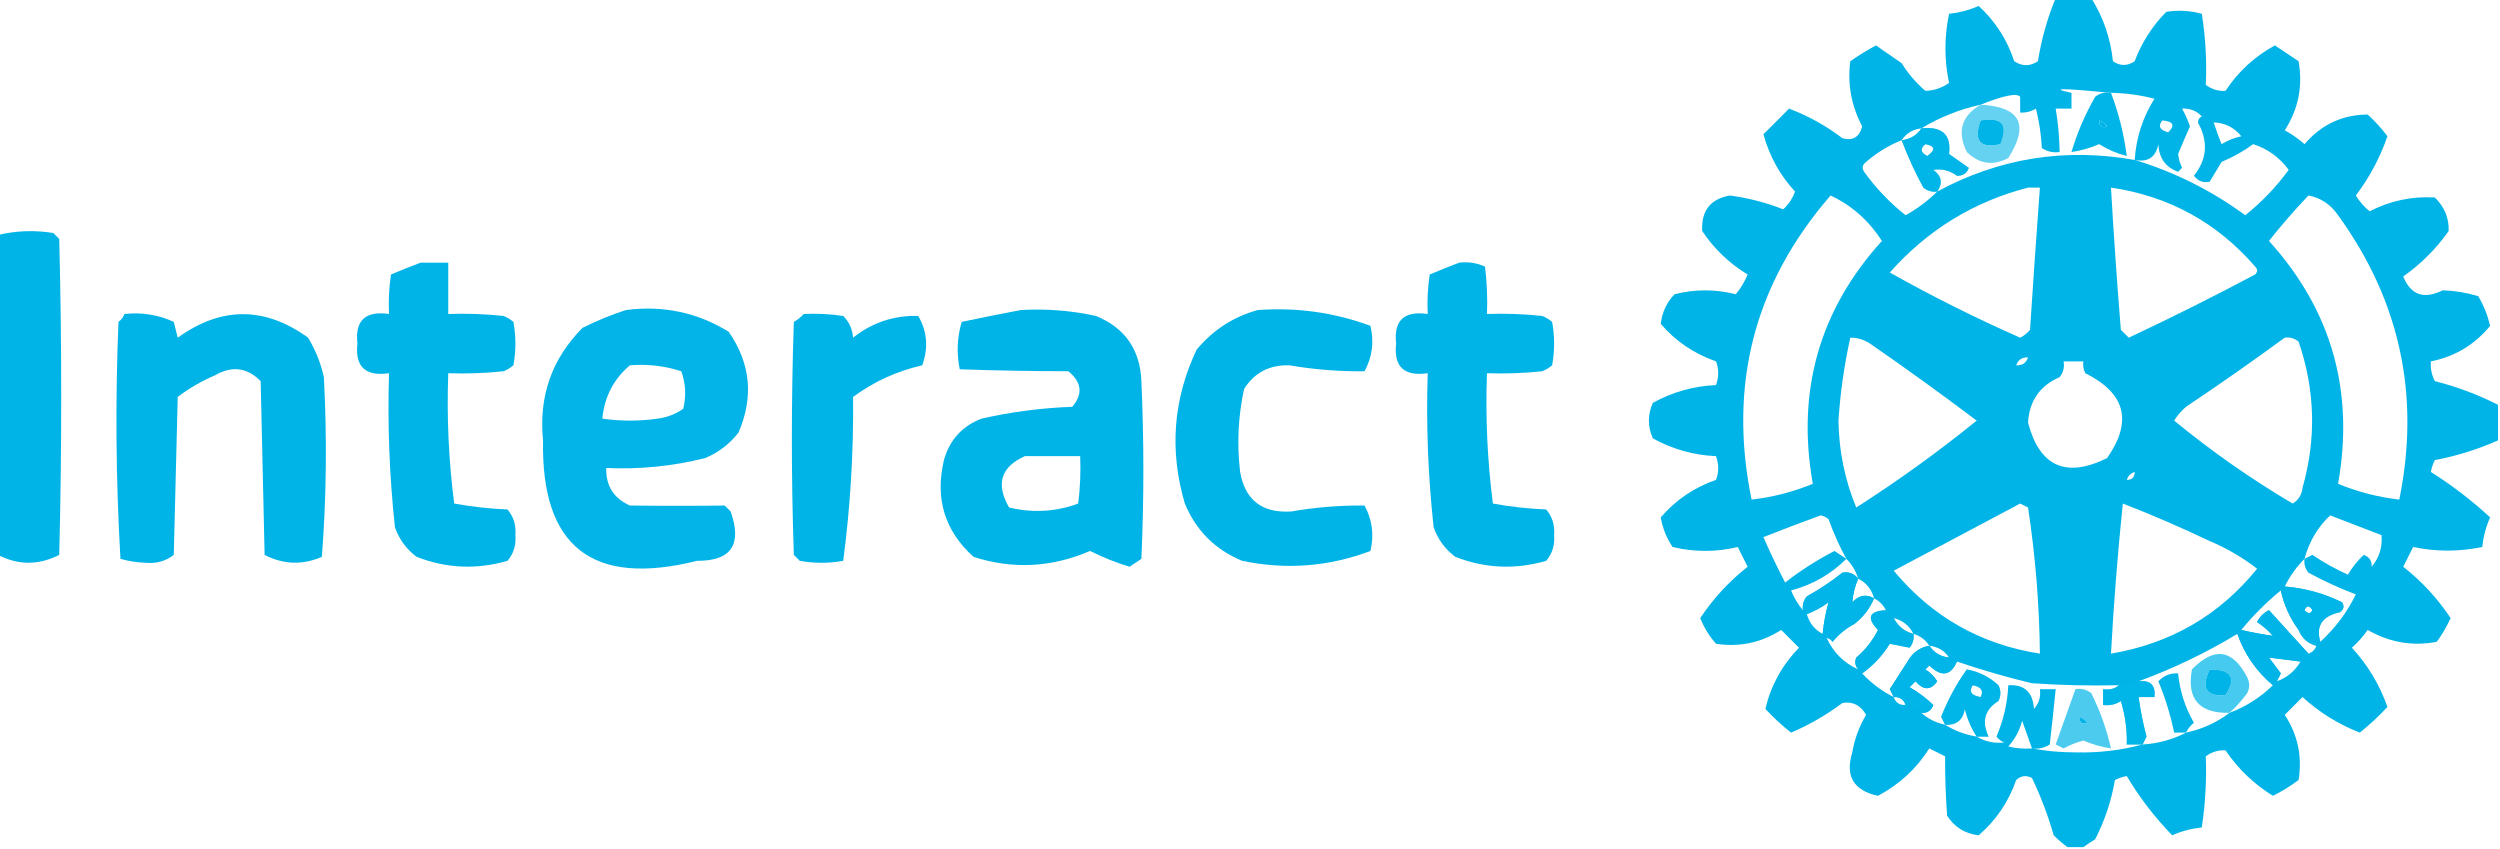 <?xml version="1.0" encoding="UTF-8"?>
<!DOCTYPE svg PUBLIC "-//W3C//DTD SVG 1.1//EN" "http://www.w3.org/Graphics/SVG/1.1/DTD/svg11.dtd">
<svg xmlns="http://www.w3.org/2000/svg" version="1.1" width="633px" height="215px" style="shape-rendering:geometricPrecision; text-rendering:geometricPrecision; image-rendering:optimizeQuality; fill-rule:evenodd; clip-rule:evenodd" xmlns:xlink="http://www.w3.org/1999/xlink">
<g><path style="opacity:1" fill="#01b4e7" d="M 520.5,-0.5 C 523.5,-0.5 526.5,-0.5 529.5,-0.5C 532.55,4.342 534.383,9.675 535,15.5C 536.814,16.76 538.647,16.76 540.5,15.5C 542.294,10.739 544.96,6.573 548.5,3C 551.531,2.505 554.531,2.671 557.5,3.5C 558.463,9.634 558.796,15.634 558.5,21.5C 560.078,22.64 561.744,23.14 563.5,23C 566.714,18.118 570.881,14.285 576,11.5C 578,12.833 580,14.167 582,15.5C 583.123,21.796 581.956,27.63 578.5,33C 580.305,33.972 581.972,35.139 583.5,36.5C 587.751,31.539 593.085,29.039 599.5,29C 601.351,30.684 603.018,32.517 604.5,34.5C 602.612,39.945 599.945,44.945 596.5,49.5C 597.439,51.053 598.606,52.387 600,53.5C 605.218,50.819 610.718,49.653 616.5,50C 618.95,52.389 620.117,55.222 620,58.5C 616.833,63 613,66.833 608.5,70C 610.406,74.714 613.74,75.881 618.5,73.5C 621.567,73.607 624.567,74.107 627.5,75C 628.877,77.333 629.877,79.833 630.5,82.5C 626.597,87.287 621.597,90.287 615.5,91.5C 615.357,93.262 615.691,94.929 616.5,96.5C 622.078,97.914 627.411,99.914 632.5,102.5C 632.5,105.5 632.5,108.5 632.5,111.5C 627.389,113.78 622.056,115.446 616.5,116.5C 616.013,117.446 615.68,118.446 615.5,119.5C 620.783,122.826 625.783,126.659 630.5,131C 629.446,133.382 628.779,135.882 628.5,138.5C 622.622,139.721 616.789,139.721 611,138.5C 610.167,140.167 609.333,141.833 608.5,143.5C 613.208,147.207 617.208,151.54 620.5,156.5C 619.533,158.63 618.366,160.63 617,162.5C 610.892,163.689 605.058,162.689 599.5,159.5C 598.352,161.149 597.019,162.649 595.5,164C 599.519,168.369 602.519,173.369 604.5,179C 602.317,181.35 599.984,183.517 597.5,185.5C 592.079,183.377 587.246,180.377 583,176.5C 581.5,178 580,179.5 578.5,181C 581.801,186.039 582.968,191.539 582,197.5C 579.966,199.032 577.799,200.365 575.5,201.5C 570.689,198.523 566.689,194.689 563.5,190C 561.744,189.86 560.078,190.36 558.5,191.5C 558.739,197.357 558.406,203.357 557.5,209.5C 554.882,209.779 552.382,210.446 550,211.5C 545.501,206.857 541.668,201.857 538.5,196.5C 537.446,196.68 536.446,197.013 535.5,197.5C 534.601,202.763 532.935,207.763 530.5,212.5C 529.398,213.176 528.398,213.842 527.5,214.5C 526.167,214.5 524.833,214.5 523.5,214.5C 522.312,213.636 521.145,212.636 520,211.5C 518.534,206.418 516.701,201.584 514.5,197C 513.056,196.219 511.723,196.386 510.5,197.5C 508.57,203.032 505.404,207.699 501,211.5C 497.495,211.085 494.828,209.419 493,206.5C 492.635,201.328 492.469,196.328 492.5,191.5C 491.167,190.833 489.833,190.167 488.5,189.5C 485.241,194.635 480.908,198.635 475.5,201.5C 469.315,200.158 467.149,196.492 469,190.5C 469.578,187.097 470.745,183.93 472.5,181C 471.094,178.551 469.094,177.551 466.5,178C 462.494,181.005 458.16,183.505 453.5,185.5C 451.183,183.684 449.016,181.684 447,179.5C 448.354,173.633 451.187,168.466 455.5,164C 454,162.5 452.5,161 451,159.5C 445.935,162.745 440.435,163.911 434.5,163C 432.791,161.084 431.457,158.918 430.5,156.5C 433.821,151.514 437.821,147.18 442.5,143.5C 441.667,141.833 440.833,140.167 440,138.5C 434.53,139.815 429.03,139.815 423.5,138.5C 421.974,136.249 420.974,133.749 420.5,131C 424.271,126.607 428.937,123.44 434.5,121.5C 435.231,119.599 435.231,117.599 434.5,115.5C 428.822,115.247 423.489,113.747 418.5,111C 417.167,108 417.167,105 418.5,102C 423.489,99.253 428.822,97.753 434.5,97.5C 435.231,95.401 435.231,93.401 434.5,91.5C 428.91,89.55 424.243,86.383 420.5,82C 420.852,79.034 422.019,76.534 424,74.5C 429.18,73.19 434.346,73.19 439.5,74.5C 440.752,72.999 441.752,71.332 442.5,69.5C 437.856,66.69 434.023,63.023 431,58.5C 430.715,53.382 433.049,50.382 438,49.5C 442.764,50.148 447.264,51.315 451.5,53C 452.872,51.758 453.872,50.258 454.5,48.5C 450.67,44.343 448.003,39.509 446.5,34C 448.645,31.855 450.812,29.688 453,27.5C 457.871,29.352 462.371,31.852 466.5,35C 469.125,35.724 470.792,34.724 471.5,32C 468.743,26.724 467.743,21.224 468.5,15.5C 470.583,14.041 472.75,12.708 475,11.5C 477.167,13 479.333,14.5 481.5,16C 483.126,18.628 485.126,20.961 487.5,23C 489.598,22.968 491.598,22.301 493.5,21C 492.279,15.211 492.279,9.378 493.5,3.5C 496.118,3.221 498.618,2.554 501,1.5C 505.214,5.382 508.214,10.048 510,15.5C 512,16.833 514,16.833 516,15.5C 516.883,9.964 518.383,4.63 520.5,-0.5 Z M 534.5,23.5 C 538.22,23.564 541.886,24.064 545.5,25C 542.543,29.706 540.876,34.873 540.5,40.5C 522.864,37.362 506.197,40.029 490.5,48.5C 491.968,46.389 491.635,44.556 489.5,43C 491.677,42.655 493.677,43.155 495.5,44.5C 497,44.547 498,43.88 498.5,42.5C 496.833,41.333 495.167,40.167 493.5,39C 494.106,34.111 491.773,31.944 486.5,32.5C 491.105,29.704 496.105,27.704 501.5,26.5C 507.338,24.171 510.672,23.505 511.5,24.5C 511.5,25.833 511.5,27.167 511.5,28.5C 512.93,28.579 514.264,28.246 515.5,27.5C 516.324,30.785 516.824,34.118 517,37.5C 518.356,38.38 519.856,38.714 521.5,38.5C 521.448,34.802 521.114,31.135 520.5,27.5C 521.833,27.5 523.167,27.5 524.5,27.5C 524.5,26.167 524.5,24.833 524.5,23.5C 518.703,22.291 522.037,22.291 534.5,23.5 Z M 552.5,27.5 C 554.553,27.402 556.22,28.069 557.5,29.5C 556.903,29.735 556.57,30.235 556.5,31C 559.179,35.793 558.846,40.293 555.5,44.5C 556.591,45.888 557.924,46.388 559.5,46C 560.5,44.333 561.5,42.667 562.5,41C 565.448,39.763 568.115,38.263 570.5,36.5C 574.147,37.667 577.147,39.834 579.5,43C 576.353,47.314 572.686,51.148 568.5,54.5C 559.9,48.2 550.567,43.533 540.5,40.5C 543.841,41.157 545.841,39.824 546.5,36.5C 546.644,40.012 548.31,42.346 551.5,43.5C 551.833,43.167 552.167,42.833 552.5,42.5C 551.978,41.393 551.645,40.226 551.5,39C 552.449,36.694 553.449,34.361 554.5,32C 553.956,30.415 553.289,28.915 552.5,27.5 Z M 531.5,30.5 C 532.289,30.783 532.956,31.283 533.5,32C 532.184,32.528 531.517,32.028 531.5,30.5 Z M 547.5,30.5 C 550.293,30.74 550.793,31.74 549,33.5C 546.842,32.95 546.342,31.95 547.5,30.5 Z M 567.5,34.5 C 565.742,34.877 564.075,35.544 562.5,36.5C 561.77,34.659 561.103,32.825 560.5,31C 563.336,31.085 565.669,32.251 567.5,34.5 Z M 501.5,30.5 C 506.895,29.555 508.561,31.555 506.5,36.5C 501.321,37.647 499.654,35.647 501.5,30.5 Z M 486.5,32.5 C 485.341,34.25 483.674,35.25 481.5,35.5C 482.659,33.75 484.326,32.75 486.5,32.5 Z M 481.5,35.5 C 483.021,39.559 484.854,43.559 487,47.5C 488.011,48.337 489.178,48.67 490.5,48.5C 488.159,50.829 485.492,52.829 482.5,54.5C 478.48,51.314 474.98,47.648 472,43.5C 471.383,42.551 471.549,41.718 472.5,41C 475.222,38.642 478.222,36.809 481.5,35.5 Z M 487.5,36.5 C 489.973,36.947 490.14,37.947 488,39.5C 486.272,38.648 486.105,37.648 487.5,36.5 Z M 513.5,47.5 C 514.5,47.5 515.5,47.5 516.5,47.5C 515.62,59.491 514.786,71.491 514,83.5C 513.311,84.357 512.478,85.023 511.5,85.5C 500.221,80.527 489.221,75.027 478.5,69C 488.033,58.239 499.7,51.072 513.5,47.5 Z M 534.5,47.5 C 549.151,49.655 561.318,56.322 571,67.5C 571.667,68.167 571.667,68.833 571,69.5C 560.457,75.105 549.791,80.438 539,85.5C 538.333,84.833 537.667,84.167 537,83.5C 536.024,71.505 535.191,59.505 534.5,47.5 Z M 463.5,49.5 C 468.851,52.008 473.185,55.842 476.5,61C 460.664,78.494 454.83,98.994 459,122.5C 454.023,124.548 448.856,125.881 443.5,126.5C 437.535,97.419 444.202,71.753 463.5,49.5 Z M 584.5,49.5 C 587.614,50.091 590.114,51.758 592,54.5C 607.701,76.165 612.867,100.165 607.5,126.5C 602.144,125.881 596.977,124.548 592,122.5C 596.171,98.997 590.337,78.497 574.5,61C 577.669,56.999 581.003,53.166 584.5,49.5 Z M 468.5,85.5 C 470.308,85.491 471.975,85.991 473.5,87C 482.663,93.338 491.663,99.838 500.5,106.5C 490.776,114.382 480.609,121.716 470,128.5C 467.112,121.518 465.612,114.184 465.5,106.5C 465.96,99.411 466.96,92.411 468.5,85.5 Z M 578.5,85.5 C 579.822,85.33 580.989,85.663 582,86.5C 586.202,98.726 586.536,111.059 583,123.5C 582.804,125.286 581.971,126.619 580.5,127.5C 569.924,121.246 559.924,114.246 550.5,106.5C 551.313,105.186 552.313,104.019 553.5,103C 562.013,97.304 570.346,91.47 578.5,85.5 Z M 513.5,90.5 C 513.027,91.906 512.027,92.573 510.5,92.5C 510.973,91.094 511.973,90.427 513.5,90.5 Z M 522.5,91.5 C 524.167,91.5 525.833,91.5 527.5,91.5C 527.351,92.552 527.517,93.552 528,94.5C 538.197,99.561 540.03,106.727 533.5,116C 523.083,121.123 516.417,118.123 513.5,107C 513.832,101.492 516.498,97.659 521.5,95.5C 522.429,94.311 522.762,92.978 522.5,91.5 Z M 540.5,119.5 C 540.5,120.833 539.833,121.5 538.5,121.5C 538.833,120.5 539.5,119.833 540.5,119.5 Z M 511.5,127.5 C 512.15,127.804 512.817,128.137 513.5,128.5C 515.366,140.759 516.366,153.092 516.5,165.5C 501.498,163.156 489.164,156.156 479.5,144.5C 490.131,138.85 500.797,133.184 511.5,127.5 Z M 537.5,127.5 C 544.918,130.373 552.251,133.54 559.5,137C 563.857,138.841 567.857,141.174 571.5,144C 561.967,155.773 549.634,162.94 534.5,165.5C 535.196,152.786 536.196,140.12 537.5,127.5 Z M 467.5,141.5 C 466.518,140.859 465.518,140.193 464.5,139.5C 460.033,141.81 455.866,144.476 452,147.5C 450.022,143.712 448.189,139.879 446.5,136C 451.296,134.092 456.129,132.258 461,130.5C 461.772,130.645 462.439,130.978 463,131.5C 464.254,135.004 465.754,138.337 467.5,141.5 Z M 600.5,143.5 C 600.585,142.005 599.919,141.005 598.5,140.5C 596.937,141.945 595.604,143.611 594.5,145.5C 591.339,144.087 588.339,142.42 585.5,140.5C 584.817,140.863 584.15,141.196 583.5,141.5C 584.673,137.14 586.839,133.474 590,130.5C 594.35,132.171 598.683,133.838 603,135.5C 603.264,138.539 602.431,141.206 600.5,143.5 Z M 467.5,141.5 C 468.89,142.899 469.89,144.566 470.5,146.5C 469.399,145.2 468.066,144.7 466.5,145C 463.672,147.248 460.672,149.248 457.5,151C 456.663,152.011 456.33,153.178 456.5,154.5C 455.263,153.035 454.263,151.368 453.5,149.5C 458.917,148.069 463.584,145.402 467.5,141.5 Z M 583.5,141.5 C 583.33,142.822 583.663,143.989 584.5,145C 588.441,147.146 592.441,148.979 596.5,150.5C 594.262,155.071 591.262,159.071 587.5,162.5C 586.31,158.465 587.977,155.965 592.5,155C 593.451,154.282 593.617,153.449 593,152.5C 588.42,150.251 583.586,148.918 578.5,148.5C 579.811,145.865 581.478,143.531 583.5,141.5 Z M 470.5,146.5 C 472.587,147.585 473.92,149.251 474.5,151.5C 472.533,150.368 470.7,150.701 469,152.5C 469.15,150.494 469.65,148.494 470.5,146.5 Z M 577.5,149.5 C 578.28,153.127 579.78,156.46 582,159.5C 582.876,161.635 584.376,162.969 586.5,163.5C 586.167,164.5 585.5,165.167 584.5,165.5C 581.189,161.853 577.855,158.187 574.5,154.5C 573.167,155.167 572.167,156.167 571.5,157.5C 572.981,158.48 574.315,159.647 575.5,161C 572.888,160.641 570.221,160.141 567.5,159.5C 570.5,155.833 573.833,152.5 577.5,149.5 Z M 474.5,151.5 C 475.833,152.167 476.833,153.167 477.5,154.5C 473.211,154.744 472.544,156.411 475.5,159.5C 474.149,162.196 472.316,164.53 470,166.5C 469.53,167.577 469.697,168.577 470.5,169.5C 466.833,167.833 464.167,165.167 462.5,161.5C 463.117,161.611 463.617,161.944 464,162.5C 465.543,160.622 467.376,159.122 469.5,158C 471.79,156.223 473.457,154.056 474.5,151.5 Z M 461.5,160.5 C 459.457,159.421 458.124,157.754 457.5,155.5C 459.426,154.758 461.259,153.758 463,152.5C 462.27,155.021 461.77,157.687 461.5,160.5 Z M 583.5,154.5 C 584.077,153.227 584.743,153.227 585.5,154.5C 585.03,155.463 584.363,155.463 583.5,154.5 Z M 479.5,156.5 C 481.749,157.08 483.415,158.413 484.5,160.5C 482.251,159.92 480.585,158.587 479.5,156.5 Z M 484.5,160.5 C 486.23,161.026 487.564,162.026 488.5,163.5C 486.09,163.921 484.257,165.254 483,167.5C 481.5,169.833 480,172.167 478.5,174.5C 478.863,175.183 479.196,175.85 479.5,176.5C 476.467,174.984 473.8,172.984 471.5,170.5C 474.334,168.498 476.667,165.998 478.5,163C 480.167,163.333 481.833,163.667 483.5,164C 484.337,162.989 484.67,161.822 484.5,160.5 Z M 566.5,160.5 C 568.297,165.636 571.297,169.97 575.5,173.5C 572.35,176.579 568.683,178.913 564.5,180.5C 561.26,182.951 557.593,184.618 553.5,185.5C 550.146,187.258 546.479,188.258 542.5,188.5C 542.804,187.85 543.137,187.183 543.5,186.5C 542.618,183.209 541.952,179.876 541.5,176.5C 542.833,176.5 544.167,176.5 545.5,176.5C 545.833,173.5 544.5,172.167 541.5,172.5C 550.191,169.322 558.524,165.322 566.5,160.5 Z M 488.5,163.5 C 490.674,163.75 492.341,164.75 493.5,166.5C 491.326,166.25 489.659,165.25 488.5,163.5 Z M 574.5,166.5 C 577.167,166.833 579.833,167.167 582.5,167.5C 581.089,169.914 579.089,171.581 576.5,172.5C 576.804,171.85 577.137,171.183 577.5,170.5C 576.476,169.148 575.476,167.815 574.5,166.5 Z M 495.5,167.5 C 501.721,169.628 508.054,171.461 514.5,173C 521.826,173.5 529.159,173.666 536.5,173.5C 535.432,174.434 534.099,174.768 532.5,174.5C 532.5,175.833 532.5,177.167 532.5,178.5C 534.144,178.714 535.644,178.38 537,177.5C 538.108,181.086 538.608,184.753 538.5,188.5C 539.833,188.5 541.167,188.5 542.5,188.5C 537.075,189.984 531.409,190.651 525.5,190.5C 521.651,190.499 517.984,190.165 514.5,189.5C 516.144,189.714 517.644,189.38 519,188.5C 519.538,183.829 520.038,179.162 520.5,174.5C 519.167,174.5 517.833,174.5 516.5,174.5C 516.769,176.429 516.269,178.095 515,179.5C 514.744,175.26 512.578,173.26 508.5,173.5C 508.29,178.009 507.29,182.342 505.5,186.5C 506.025,187.192 506.692,187.692 507.5,188C 504.942,188.275 502.608,187.775 500.5,186.5C 501.5,186.5 502.5,186.5 503.5,186.5C 501.689,182.634 502.522,179.634 506,177.5C 506.667,176.167 506.667,174.833 506,173.5C 503.737,171.409 501.07,170.076 498,169.5C 495.375,173.17 493.208,177.17 491.5,181.5C 491.863,182.183 492.196,182.85 492.5,183.5C 490.181,183.008 488.181,182.008 486.5,180.5C 487.995,180.585 488.995,179.919 489.5,178.5C 487.717,176.768 485.717,175.268 483.5,174C 484,173.5 484.5,173 485,172.5C 487.048,174.836 488.882,174.836 490.5,172.5C 489.737,171.281 488.737,170.281 487.5,169.5C 487.833,169.167 488.167,168.833 488.5,168.5C 491.565,171.473 493.898,171.14 495.5,167.5 Z M 559.5,169.5 C 565.016,169.473 566.349,171.64 563.5,176C 558.57,176.427 557.237,174.26 559.5,169.5 Z M 499.5,173.5 C 501.645,173.917 502.312,174.917 501.5,176.5C 499.129,176.108 498.462,175.108 499.5,173.5 Z M 479.5,176.5 C 481.027,176.427 482.027,177.094 482.5,178.5C 480.973,178.573 479.973,177.906 479.5,176.5 Z M 500.5,186.5 C 497.557,186.02 494.89,185.02 492.5,183.5C 495.329,183.675 496.996,182.342 497.5,179.5C 498.135,182.099 499.135,184.432 500.5,186.5 Z M 526.5,181.5 C 527.289,181.783 527.956,182.283 528.5,183C 527.184,183.528 526.517,183.028 526.5,181.5 Z M 514.5,189.5 C 512.473,189.662 510.473,189.495 508.5,189C 510.179,187.174 511.346,185.008 512,182.5C 512.847,184.854 513.68,187.188 514.5,189.5 Z"/></g>
<g><path style="opacity:1" fill="#01b5e8" d="M 534.5,23.5 C 536.458,28.664 537.791,33.997 538.5,39.5C 536.014,38.871 533.681,37.871 531.5,36.5C 529.223,37.478 526.89,38.145 524.5,38.5C 525.931,33.633 527.931,28.967 530.5,24.5C 531.689,23.571 533.022,23.238 534.5,23.5 Z M 531.5,30.5 C 531.517,32.028 532.184,32.528 533.5,32C 532.956,31.283 532.289,30.783 531.5,30.5 Z"/></g>
<g><path style="opacity:0.598" fill="#01b5e9" d="M 501.5,26.5 C 511.563,27.054 513.897,31.554 508.5,40C 504.685,42.069 501.185,41.569 498,38.5C 495.458,33.361 496.624,29.361 501.5,26.5 Z M 501.5,30.5 C 499.654,35.647 501.321,37.647 506.5,36.5C 508.561,31.555 506.895,29.555 501.5,30.5 Z"/></g>
<g><path style="opacity:0.6" fill="#01b6e9" d="M 486.5,32.5 C 491.773,31.944 494.106,34.111 493.5,39C 495.167,40.167 496.833,41.333 498.5,42.5C 498,43.88 497,44.547 495.5,44.5C 493.677,43.155 491.677,42.655 489.5,43C 491.635,44.556 491.968,46.389 490.5,48.5C 489.178,48.67 488.011,48.337 487,47.5C 484.854,43.559 483.021,39.559 481.5,35.5C 483.674,35.25 485.341,34.25 486.5,32.5 Z M 487.5,36.5 C 486.105,37.648 486.272,38.648 488,39.5C 490.14,37.947 489.973,36.947 487.5,36.5 Z"/></g>
<g><path style="opacity:1" fill="#00b4e8" d="M -0.5,140.5 C -0.5,113.5 -0.5,86.5 -0.5,59.5C 4.081,58.393 8.748,58.227 13.5,59C 14,59.5 14.5,60 15,60.5C 15.667,87.167 15.667,113.833 15,140.5C 9.77,143.147 4.603,143.147 -0.5,140.5 Z"/></g>
<g><path style="opacity:1" fill="#01b4e7" d="M 106.5,66.5 C 108.833,66.5 111.167,66.5 113.5,66.5C 113.5,70.833 113.5,75.167 113.5,79.5C 118.179,79.334 122.845,79.501 127.5,80C 128.416,80.374 129.25,80.874 130,81.5C 130.667,85.167 130.667,88.833 130,92.5C 129.25,93.126 128.416,93.626 127.5,94C 122.845,94.499 118.179,94.666 113.5,94.5C 113.094,105.564 113.594,116.564 115,127.5C 119.414,128.303 123.914,128.803 128.5,129C 130.045,130.822 130.712,132.989 130.5,135.5C 130.712,138.011 130.045,140.178 128.5,142C 120.691,144.265 113.024,143.931 105.5,141C 102.894,139.062 101.061,136.562 100,133.5C 98.599,120.552 98.099,107.552 98.5,94.5C 92.512,95.361 89.845,92.861 90.5,87C 89.845,81.139 92.512,78.639 98.5,79.5C 98.335,76.15 98.502,72.817 99,69.5C 101.567,68.413 104.067,67.413 106.5,66.5 Z"/></g>
<g><path style="opacity:1" fill="#01b4e7" d="M 369.5,66.5 C 371.792,66.244 373.959,66.577 376,67.5C 376.499,71.486 376.666,75.486 376.5,79.5C 381.179,79.334 385.845,79.501 390.5,80C 391.416,80.374 392.25,80.874 393,81.5C 393.667,85.167 393.667,88.833 393,92.5C 392.25,93.126 391.416,93.626 390.5,94C 385.845,94.499 381.179,94.666 376.5,94.5C 376.094,105.564 376.594,116.564 378,127.5C 382.414,128.303 386.914,128.803 391.5,129C 393.045,130.822 393.712,132.989 393.5,135.5C 393.712,138.011 393.045,140.178 391.5,142C 383.691,144.265 376.024,143.931 368.5,141C 365.894,139.062 364.061,136.562 363,133.5C 361.578,120.561 361.078,107.561 361.5,94.5C 355.512,95.361 352.845,92.861 353.5,87C 352.845,81.139 355.512,78.639 361.5,79.5C 361.335,76.15 361.502,72.817 362,69.5C 364.567,68.413 367.067,67.413 369.5,66.5 Z"/></g>
<g><path style="opacity:0.996" fill="#01b4e7" d="M 158.5,78.5 C 167.896,77.28 176.562,79.113 184.5,84C 190.049,91.987 190.882,100.487 187,109.5C 184.736,112.433 181.902,114.6 178.5,116C 170.294,118.047 161.961,118.881 153.5,118.5C 153.392,123.021 155.392,126.188 159.5,128C 167.504,128.102 175.504,128.102 183.5,128C 184,128.5 184.5,129 185,129.5C 187.967,137.892 185.134,142.059 176.5,142C 149.988,148.628 136.988,138.461 137.5,111.5C 136.378,100.363 139.711,90.863 147.5,83C 151.157,81.178 154.824,79.678 158.5,78.5 Z M 159.5,92.5 C 163.967,92.133 168.3,92.633 172.5,94C 173.617,97.073 173.784,100.24 173,103.5C 171.055,104.863 168.888,105.697 166.5,106C 161.833,106.667 157.167,106.667 152.5,106C 153.055,100.447 155.389,95.947 159.5,92.5 Z"/></g>
<g><path style="opacity:1" fill="#01b4e7" d="M 258.5,78.5 C 264.925,78.13 271.258,78.63 277.5,80C 284.851,83.022 288.684,88.522 289,96.5C 289.667,111.5 289.667,126.5 289,141.5C 288,142.167 287,142.833 286,143.5C 282.579,142.459 279.246,141.125 276,139.5C 266.27,143.697 256.437,144.197 246.5,141C 239.197,134.418 236.697,126.251 239,116.5C 240.433,111.402 243.6,107.902 248.5,106C 256.068,104.286 263.735,103.286 271.5,103C 274.241,99.758 273.908,96.758 270.5,94C 261.255,93.99 252.089,93.823 243,93.5C 242.173,89.459 242.34,85.459 243.5,81.5C 248.611,80.412 253.611,79.412 258.5,78.5 Z M 259.5,115.5 C 264.167,115.5 268.833,115.5 273.5,115.5C 273.666,119.514 273.499,123.514 273,127.5C 267.304,129.591 261.471,129.925 255.5,128.5C 252.081,122.542 253.414,118.209 259.5,115.5 Z"/></g>
<g><path style="opacity:1" fill="#01b4e7" d="M 318.5,78.5 C 328.348,77.786 337.848,79.119 347,82.5C 347.956,86.572 347.456,90.405 345.5,94C 339.149,94.082 332.816,93.582 326.5,92.5C 321.444,92.34 317.611,94.34 315,98.5C 313.494,105.433 313.161,112.433 314,119.5C 315.259,126.647 319.592,129.98 327,129.5C 333.15,128.429 339.316,127.929 345.5,128C 347.456,131.595 347.956,135.428 347,139.5C 336.451,143.491 325.617,144.324 314.5,142C 307.667,139.167 302.833,134.333 300,127.5C 296.044,114.068 297.044,101.068 303,88.5C 307.205,83.492 312.372,80.159 318.5,78.5 Z"/></g>
<g><path style="opacity:1" fill="#01b4e7" d="M 31.5,79.5 C 35.911,79.021 40.078,79.688 44,81.5C 44.333,82.833 44.667,84.167 45,85.5C 56.023,77.564 67.023,77.564 78,85.5C 79.893,88.618 81.226,91.951 82,95.5C 82.824,110.741 82.657,125.908 81.5,141C 76.558,143.121 71.725,142.954 67,140.5C 66.667,125.833 66.333,111.167 66,96.5C 62.585,93.052 58.751,92.552 54.5,95C 51.088,96.454 47.921,98.288 45,100.5C 44.667,113.833 44.333,127.167 44,140.5C 42.004,142.059 39.671,142.726 37,142.5C 34.775,142.435 32.608,142.102 30.5,141.5C 29.334,121.508 29.167,101.508 30,81.5C 30.717,80.956 31.217,80.289 31.5,79.5 Z"/></g>
<g><path style="opacity:1" fill="#01b4e7" d="M 203.5,79.5 C 206.85,79.335 210.183,79.502 213.5,80C 215.004,81.491 215.837,83.324 216,85.5C 220.862,81.657 226.362,79.824 232.5,80C 234.774,83.918 235.107,88.085 233.5,92.5C 227.118,93.941 221.284,96.608 216,100.5C 216.141,114.575 215.307,128.408 213.5,142C 209.833,142.667 206.167,142.667 202.5,142C 202,141.5 201.5,141 201,140.5C 200.333,120.833 200.333,101.167 201,81.5C 201.995,80.934 202.828,80.267 203.5,79.5 Z"/></g>
<g><path style="opacity:0.9" fill="#01b5e8" d="M 578.5,148.5 C 583.586,148.918 588.42,150.251 593,152.5C 593.617,153.449 593.451,154.282 592.5,155C 587.977,155.965 586.31,158.465 587.5,162.5C 586.833,162.5 586.5,162.833 586.5,163.5C 584.376,162.969 582.876,161.635 582,159.5C 579.78,156.46 578.28,153.127 577.5,149.5C 578.167,149.5 578.5,149.167 578.5,148.5 Z M 583.5,154.5 C 584.363,155.463 585.03,155.463 585.5,154.5C 584.743,153.227 584.077,153.227 583.5,154.5 Z"/></g>
<g><path style="opacity:1" fill="#01b5e8" d="M 470.5,146.5 C 469.65,148.494 469.15,150.494 469,152.5C 470.7,150.701 472.533,150.368 474.5,151.5C 473.457,154.056 471.79,156.223 469.5,158C 467.376,159.122 465.543,160.622 464,162.5C 463.617,161.944 463.117,161.611 462.5,161.5C 462.5,160.833 462.167,160.5 461.5,160.5C 461.77,157.687 462.27,155.021 463,152.5C 461.259,153.758 459.426,154.758 457.5,155.5C 457.5,154.833 457.167,154.5 456.5,154.5C 456.33,153.178 456.663,152.011 457.5,151C 460.672,149.248 463.672,147.248 466.5,145C 468.066,144.7 469.399,145.2 470.5,146.5 Z"/></g>
<g><path style="opacity:0.651" fill="#01b4e7" d="M 477.5,154.5 C 477.5,155.167 477.833,155.5 478.5,155.5C 478.5,156.167 478.833,156.5 479.5,156.5C 480.585,158.587 482.251,159.92 484.5,160.5C 484.67,161.822 484.337,162.989 483.5,164C 481.833,163.667 480.167,163.333 478.5,163C 476.667,165.998 474.334,168.498 471.5,170.5C 471.5,169.833 471.167,169.5 470.5,169.5C 469.697,168.577 469.53,167.577 470,166.5C 472.316,164.53 474.149,162.196 475.5,159.5C 472.544,156.411 473.211,154.744 477.5,154.5 Z"/></g>
<g><path style="opacity:0.99" fill="#00b5e8" d="M 584.5,165.5 C 583.833,165.5 583.5,165.833 583.5,166.5C 582.833,166.5 582.5,166.833 582.5,167.5C 579.833,167.167 577.167,166.833 574.5,166.5C 575.476,167.815 576.476,169.148 577.5,170.5C 577.137,171.183 576.804,171.85 576.5,172.5C 575.833,172.5 575.5,172.833 575.5,173.5C 571.297,169.97 568.297,165.636 566.5,160.5C 567.167,160.5 567.5,160.167 567.5,159.5C 570.221,160.141 572.888,160.641 575.5,161C 574.315,159.647 572.981,158.48 571.5,157.5C 572.167,156.167 573.167,155.167 574.5,154.5C 577.855,158.187 581.189,161.853 584.5,165.5 Z"/></g>
<g><path style="opacity:1" fill="#01b5e9" d="M 488.5,163.5 C 489.659,165.25 491.326,166.25 493.5,166.5C 493.842,167.338 494.508,167.672 495.5,167.5C 493.898,171.14 491.565,171.473 488.5,168.5C 488.167,168.833 487.833,169.167 487.5,169.5C 488.737,170.281 489.737,171.281 490.5,172.5C 488.882,174.836 487.048,174.836 485,172.5C 484.5,173 484,173.5 483.5,174C 485.717,175.268 487.717,176.768 489.5,178.5C 488.995,179.919 487.995,180.585 486.5,180.5C 486.158,179.662 485.492,179.328 484.5,179.5C 484.158,178.662 483.492,178.328 482.5,178.5C 482.027,177.094 481.027,176.427 479.5,176.5C 479.196,175.85 478.863,175.183 478.5,174.5C 480,172.167 481.5,169.833 483,167.5C 484.257,165.254 486.09,163.921 488.5,163.5 Z"/></g>
<g><path style="opacity:0.723" fill="#01b6e9" d="M 564.5,180.5 C 556.799,180.638 553.633,176.971 555,169.5C 560.641,163.696 565.308,164.363 569,171.5C 569.667,172.833 569.667,174.167 569,175.5C 567.634,177.362 566.134,179.028 564.5,180.5 Z M 559.5,169.5 C 557.237,174.26 558.57,176.427 563.5,176C 566.349,171.64 565.016,169.473 559.5,169.5 Z"/></g>
<g><path style="opacity:0.514" fill="#01b5e8" d="M 500.5,186.5 C 499.135,184.432 498.135,182.099 497.5,179.5C 496.996,182.342 495.329,183.675 492.5,183.5C 492.196,182.85 491.863,182.183 491.5,181.5C 493.208,177.17 495.375,173.17 498,169.5C 501.07,170.076 503.737,171.409 506,173.5C 506.667,174.833 506.667,176.167 506,177.5C 502.522,179.634 501.689,182.634 503.5,186.5C 502.5,186.5 501.5,186.5 500.5,186.5 Z M 499.5,173.5 C 498.462,175.108 499.129,176.108 501.5,176.5C 502.312,174.917 501.645,173.917 499.5,173.5 Z"/></g>
<g><path style="opacity:0.696" fill="#01b5e9" d="M 525.5,174.5 C 526.978,174.238 528.311,174.571 529.5,175.5C 531.745,179.983 533.411,184.65 534.5,189.5C 532.11,189.145 529.777,188.478 527.5,187.5C 525.754,187.971 524.087,188.638 522.5,189.5C 521.833,189.167 521.167,188.833 520.5,188.5C 522.175,183.805 523.842,179.138 525.5,174.5 Z M 526.5,181.5 C 526.517,183.028 527.184,183.528 528.5,183C 527.956,182.283 527.289,181.783 526.5,181.5 Z"/></g>
<g><path style="opacity:0.75" fill="#01b6e9" d="M 541.5,172.5 C 544.5,172.167 545.833,173.5 545.5,176.5C 544.167,176.5 542.833,176.5 541.5,176.5C 541.952,179.876 542.618,183.209 543.5,186.5C 543.137,187.183 542.804,187.85 542.5,188.5C 541.167,188.5 539.833,188.5 538.5,188.5C 538.608,184.753 538.108,181.086 537,177.5C 535.644,178.38 534.144,178.714 532.5,178.5C 532.5,177.167 532.5,175.833 532.5,174.5C 534.099,174.768 535.432,174.434 536.5,173.5C 538.415,173.784 540.081,173.451 541.5,172.5 Z"/></g>
<g><path style="opacity:1" fill="#01b5e8" d="M 553.5,185.5 C 552.5,185.5 551.5,185.5 550.5,185.5C 549.582,181.076 548.248,176.742 546.5,172.5C 547.85,171.05 549.516,170.383 551.5,170.5C 551.93,174.958 553.264,179.124 555.5,183C 554.619,183.708 553.953,184.542 553.5,185.5 Z"/></g>
</svg>
